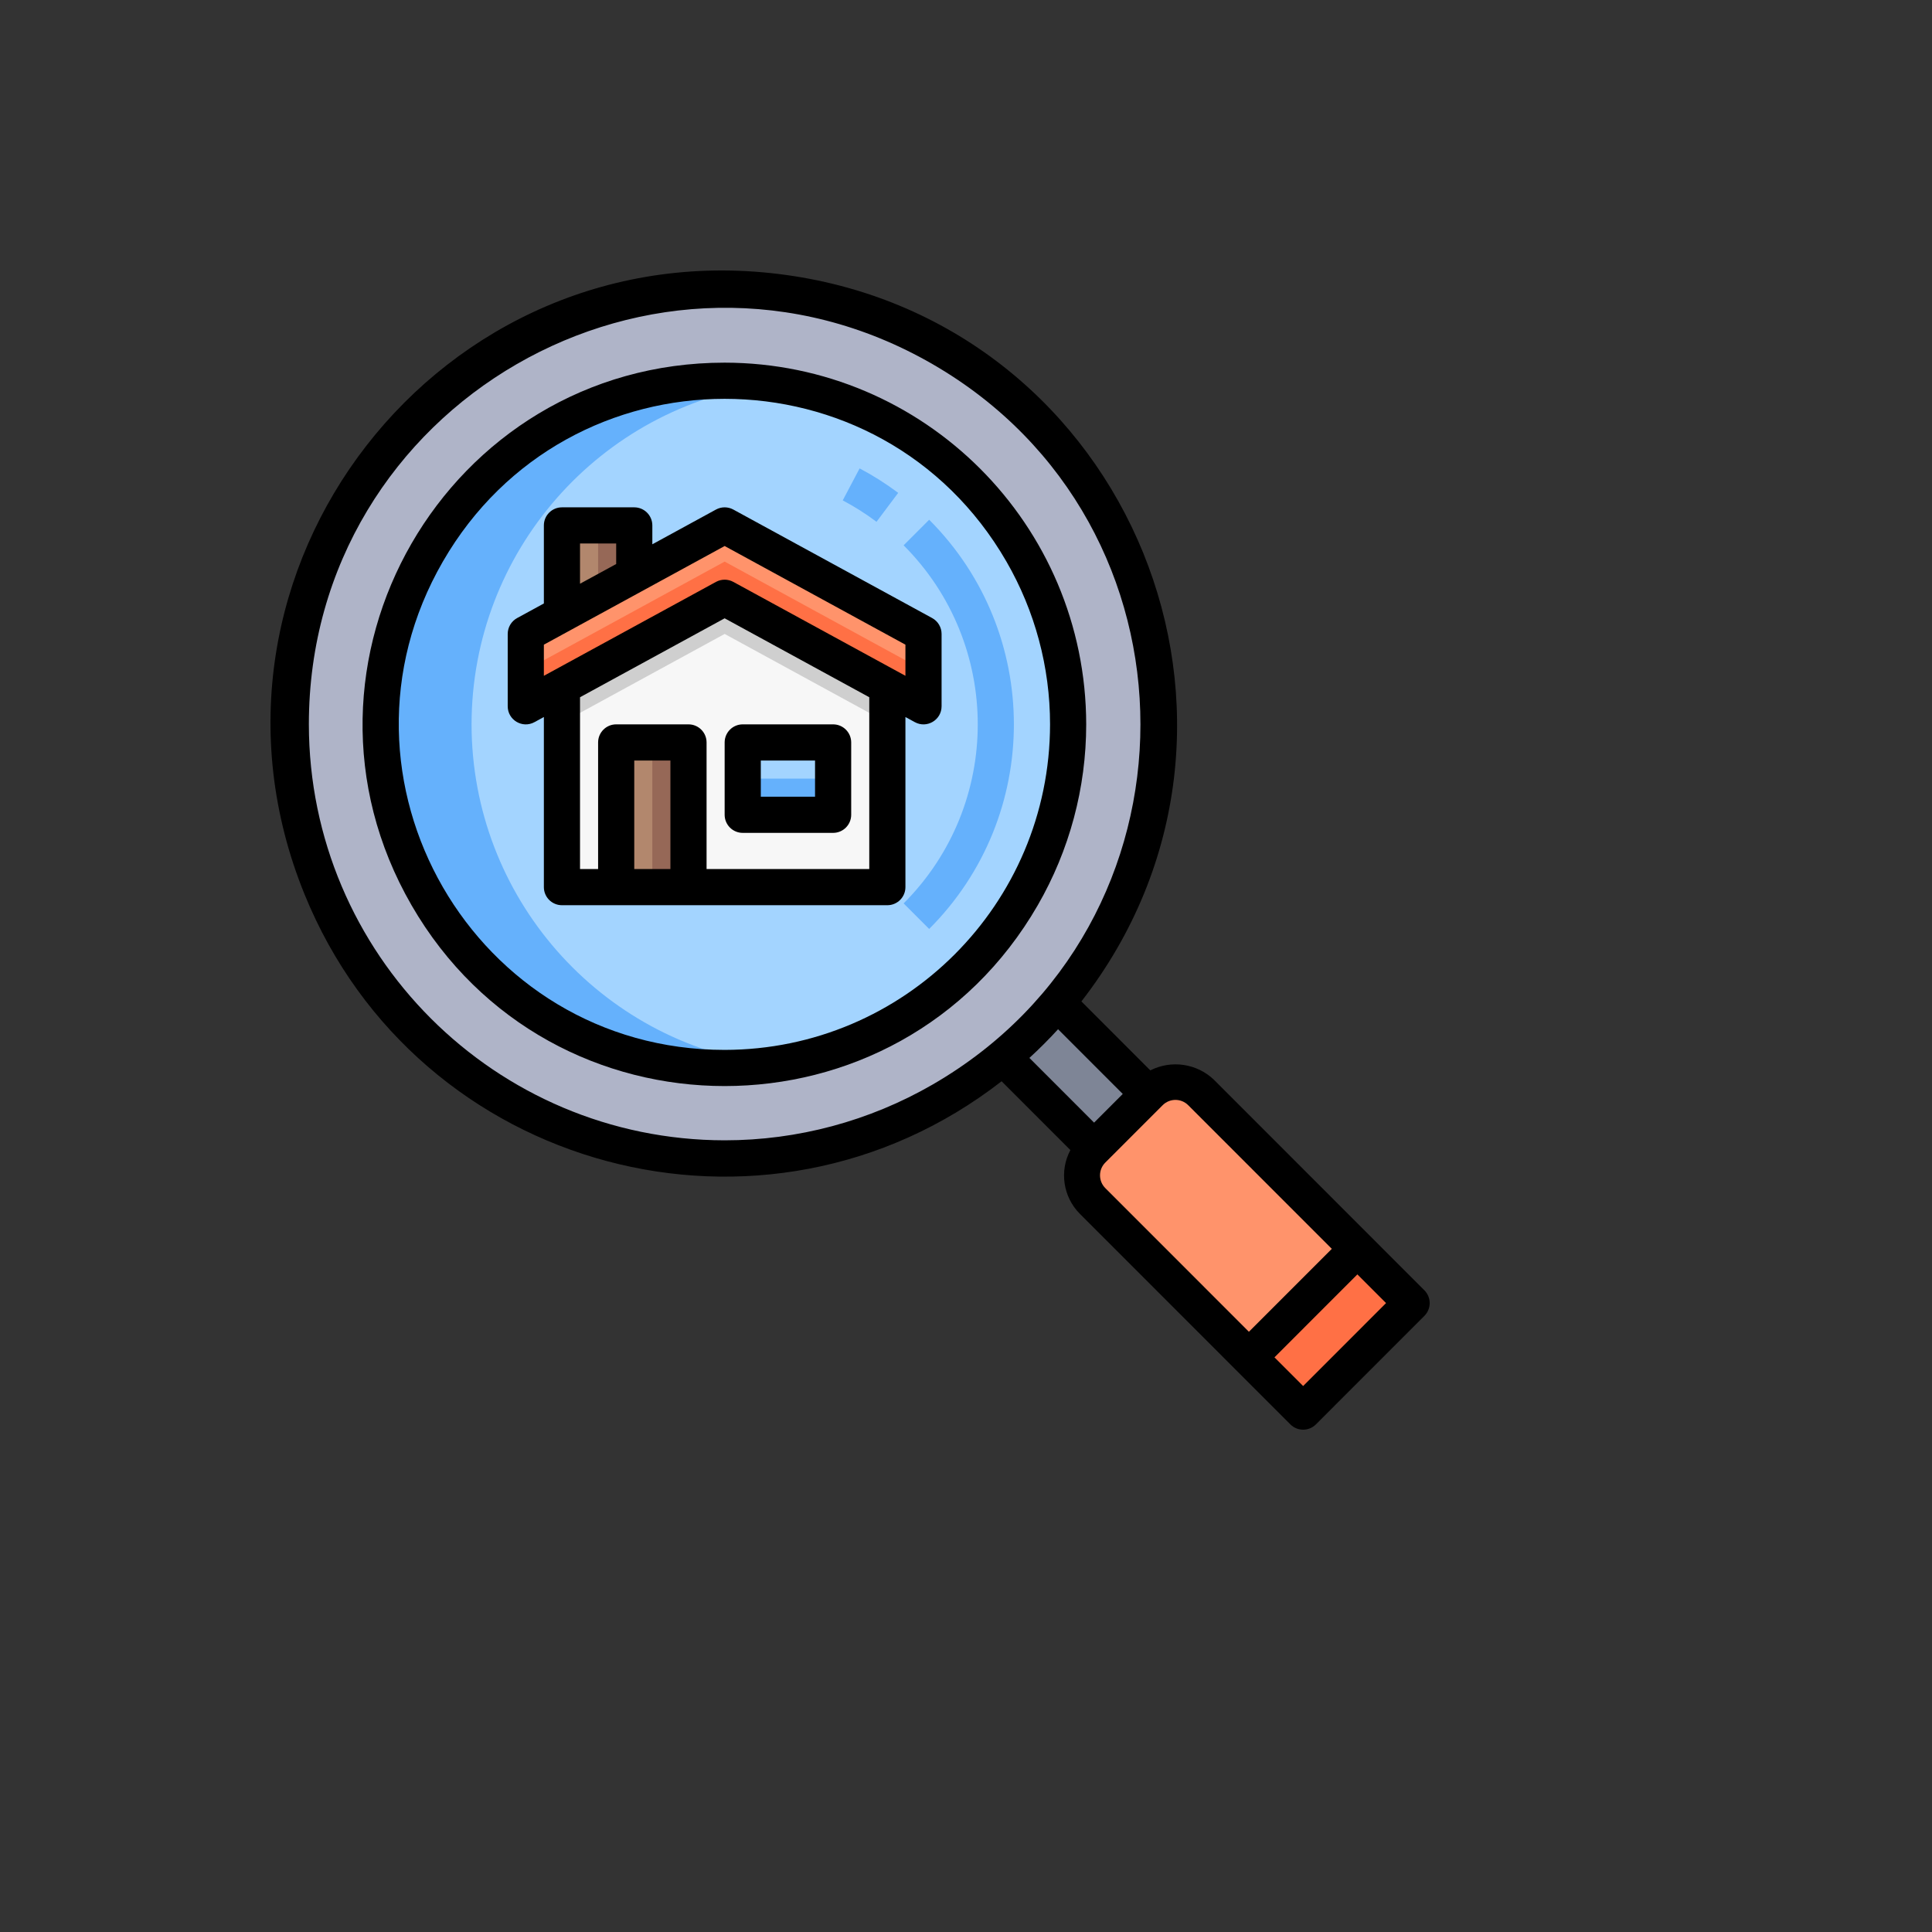 <svg xmlns="http://www.w3.org/2000/svg" version="1.1" xmlns:xlink="http://www.w3.org/1999/xlink" width="100%" height="100%" id="svgWorkerArea" viewBox="-25 -25 625 625" xmlns:idraw="https://idraw.muisca.co" style="background: white;"><rect x="-25" y="-25" width="625" height="625" fill="#333333" stroke="none"/><defs id="defsdoc"><pattern id="patternBool" x="0" y="0" width="10" height="10" patternUnits="userSpaceOnUse" patternTransform="rotate(35)"><circle cx="5" cy="5" r="4" style="stroke: none;fill: #ff000070;"></circle></pattern></defs><g id="fileImp-591798897" class="cosito"><path id="pathImp-917006109" class="grouped" style="fill:#ff7045" d="M379.02 414.102C379.02 414.102 414.107 379 414.107 379 414.107 379 431.653 396.553 431.653 396.553 431.653 396.553 396.565 431.655 396.565 431.655 396.565 431.655 379.02 414.102 379.02 414.102"></path><path id="pathImp-896632869" class="grouped" style="fill:#ff936b" d="M363.522 328.388C363.522 328.388 414.109 378.996 414.109 378.996 414.109 378.996 379.02 414.099 379.02 414.099 379.02 414.099 328.433 363.492 328.433 363.492 323.859 358.921 323.859 351.505 328.433 346.935 328.433 346.935 328.959 346.466 328.959 346.467 328.959 346.466 346.504 328.915 346.504 328.915 346.504 328.915 346.972 328.388 346.972 328.388 351.54 323.813 358.953 323.813 363.522 328.388 363.522 328.388 363.522 328.388 363.522 328.388"></path><path id="pathImp-517131870" class="grouped" style="fill:#7e8596" d="M346.504 328.915C346.504 328.915 328.959 346.466 328.959 346.467 328.959 346.466 299.485 316.98 299.485 316.98 305.848 311.668 311.719 305.793 317.029 299.428 317.029 299.428 346.504 328.915 346.504 328.915"></path><path id="pathImp-709370235" class="grouped" style="fill:#afb4c8" d="M317.029 299.428C311.719 305.793 305.848 311.668 299.485 316.98 216.586 386.401 89.654 340.012 71.008 233.48 52.361 126.948 155.984 40.171 257.529 77.282 348.955 110.695 379.507 224.761 317.029 299.428 317.029 299.428 317.029 299.428 317.029 299.428M320.538 209.33C320.538 123.758 227.942 70.276 153.865 113.062 79.789 155.847 79.789 262.812 153.865 305.598 170.757 315.354 189.918 320.49 209.423 320.49 270.79 320.49 320.538 270.722 320.538 209.33 320.538 209.33 320.538 209.33 320.538 209.33"></path><path id="circleImp-899432521" class="grouped" style="fill:#a3d4ff" d="M98.308 209.33C98.308 147.915 148.034 98.169 209.423 98.169 270.812 98.169 320.538 147.915 320.538 209.33 320.538 270.744 270.812 320.49 209.423 320.49 148.034 320.49 98.308 270.744 98.308 209.33 98.308 209.33 98.308 209.33 98.308 209.33"></path><path id="pathImp-850263660" class="grouped" style="fill:#65b1fc" d="M127.549 209.33C127.601 153.631 168.851 106.569 224.043 99.24 139.331 87.392 73.565 171.728 105.665 251.046 124.787 298.294 173.581 326.477 224.043 319.42 168.851 312.091 127.601 265.029 127.549 209.33 127.549 209.33 127.549 209.33 127.549 209.33M275.583 275.517C275.583 275.517 267.32 267.25 267.32 267.25 299.298 235.262 299.298 183.397 267.32 151.409 267.32 151.409 275.589 143.137 275.589 143.137 312.125 179.692 312.125 238.956 275.589 275.511 275.589 275.511 275.583 275.517 275.583 275.517M258.548 143.804C255.095 141.208 251.441 138.89 247.623 136.871 247.623 136.871 253.085 126.527 253.085 126.527 257.447 128.833 261.62 131.479 265.565 134.443 265.565 134.443 258.548 143.804 258.548 143.804"></path><path id="pathImp-72717210" class="grouped" style="fill:#b2876d" d="M174.334 215.18C174.334 215.18 197.727 215.18 197.727 215.18 197.727 215.18 197.727 261.985 197.727 261.985 197.727 261.985 174.334 261.985 174.334 261.985 174.334 261.985 174.334 215.18 174.334 215.18"></path><path id="pathImp-937732485" class="grouped" style="fill:#966857" d="M186.03 215.18C186.03 215.18 197.727 215.18 197.727 215.18 197.727 215.18 197.727 261.985 197.727 261.985 197.727 261.985 186.03 261.985 186.03 261.985 186.03 261.985 186.03 215.18 186.03 215.18M180.182 144.974C180.182 144.974 180.182 160.946 180.182 160.946 180.182 160.946 156.79 173.7 156.79 173.7 156.79 173.7 156.79 144.974 156.79 144.974 156.79 144.974 180.182 144.974 180.182 144.974 180.182 144.974 180.182 144.974 180.182 144.974"></path><path id="pathImp-458711098" class="grouped" style="fill:#b2876d" d="M168.486 144.974C168.486 144.974 156.79 144.974 156.79 144.974 156.79 144.974 156.79 173.7 156.79 173.7 156.79 173.7 168.486 167.323 168.486 167.323 168.486 167.323 168.486 144.974 168.486 144.974 168.486 144.974 168.486 144.974 168.486 144.974"></path><path id="pathImp-913401892" class="grouped" style="fill:#a3d4ff" d="M215.271 215.18C215.271 215.18 244.512 215.18 244.512 215.18 244.512 215.18 244.512 238.582 244.512 238.583 244.512 238.582 215.271 238.582 215.271 238.583 215.271 238.582 215.271 215.18 215.271 215.18"></path><path id="pathImp-524890912" class="grouped" style="fill:#65b1fc" d="M215.271 226.881C215.271 226.881 244.512 226.881 244.512 226.881 244.512 226.881 244.512 238.582 244.512 238.583 244.512 238.582 215.271 238.582 215.271 238.583 215.271 238.582 215.271 226.881 215.271 226.881"></path><path id="pathImp-713887792" class="grouped" style="fill:#f7f7f7" d="M244.512 215.18C244.512 215.18 215.271 215.18 215.271 215.18 215.271 215.18 215.271 238.582 215.271 238.583 215.271 238.582 244.512 238.582 244.512 238.583 244.512 238.582 244.512 215.18 244.512 215.18M262.057 197.102C262.057 197.102 262.057 261.985 262.057 261.985 262.057 261.985 197.727 261.985 197.727 261.985 197.727 261.985 197.727 215.18 197.727 215.18 197.727 215.18 174.334 215.18 174.334 215.18 174.334 215.18 174.334 261.985 174.334 261.985 174.334 261.985 156.79 261.985 156.79 261.985 156.79 261.985 156.79 197.102 156.79 197.102 156.79 197.102 209.423 168.376 209.423 168.376 209.423 168.376 262.057 197.102 262.057 197.102"></path><path id="pathImp-420255941" class="grouped" style="fill:#cfcfcf" d="M209.423 168.376C209.423 168.376 156.79 197.102 156.79 197.102 156.79 197.102 156.79 208.803 156.79 208.803 156.79 208.803 209.423 180.077 209.423 180.077 209.423 180.077 262.057 208.803 262.057 208.803 262.057 208.803 262.057 197.102 262.057 197.102 262.057 197.102 209.423 168.376 209.423 168.376 209.423 168.376 209.423 168.376 209.423 168.376"></path><path id="pathImp-223213063" class="grouped" style="fill:#ff936b" d="M180.182 160.946C180.182 160.946 209.423 144.974 209.423 144.974 209.423 144.974 273.753 180.077 273.753 180.077 273.753 180.077 273.753 203.479 273.753 203.479 273.753 203.479 262.057 197.102 262.057 197.102 262.057 197.102 209.423 168.376 209.423 168.376 209.423 168.376 156.79 197.102 156.79 197.102 156.79 197.102 145.093 203.479 145.093 203.479 145.093 203.479 145.093 180.077 145.093 180.077 145.093 180.077 156.79 173.7 156.79 173.7 156.79 173.7 180.182 160.946 180.182 160.946 180.182 160.946 180.182 160.946 180.182 160.946"></path><path id="pathImp-5691448" class="grouped" style="fill:#ff7045" d="M209.423 156.675C209.423 156.675 156.79 185.401 156.79 185.401 156.79 185.401 145.093 191.778 145.093 191.778 145.093 191.778 145.093 203.479 145.093 203.479 145.093 203.479 156.79 197.102 156.79 197.102 156.79 197.102 209.423 168.376 209.423 168.376 209.423 168.376 262.057 197.102 262.057 197.102 262.057 197.102 273.753 203.479 273.753 203.479 273.753 203.479 273.753 191.778 273.753 191.778 273.753 191.778 262.057 185.401 262.057 185.401 262.057 185.401 209.423 156.675 209.423 156.675 209.423 156.675 209.423 156.675 209.423 156.675"></path><path id="pathImp-903292759" class="grouped" d="M209.423 92.319C119.385 92.319 63.111 189.828 108.13 267.835 153.149 345.842 265.697 345.842 310.716 267.835 320.982 250.047 326.386 229.869 326.386 209.33 326.312 144.737 273.989 92.393 209.423 92.319 209.423 92.319 209.423 92.319 209.423 92.319M209.423 314.64C128.389 314.64 77.742 226.881 118.259 156.675 158.776 86.468 260.07 86.468 300.587 156.675 309.826 172.684 314.69 190.844 314.69 209.33 314.622 267.462 267.532 314.572 209.423 314.64 209.423 314.64 209.423 314.64 209.423 314.64"></path><path id="pathImp-486955357" class="grouped" d="M435.788 392.411C435.788 392.411 367.663 324.258 367.663 324.258 362.139 319.016 353.917 317.819 347.13 321.268 347.13 321.268 324.831 298.96 324.831 298.96 393.993 209.89 340.838 79.318 229.15 63.932 117.463 48.547 31.009 159.885 73.534 264.342 110.129 354.233 222.397 384.328 299.017 324.784 299.017 324.784 321.269 347.046 321.269 347.046 317.665 353.832 318.892 362.175 324.298 367.634 324.298 367.634 392.43 435.787 392.43 435.787 394.713 438.071 398.415 438.071 400.699 435.787 400.699 435.787 435.788 400.684 435.788 400.684 438.071 398.399 438.071 394.695 435.788 392.411 435.788 392.411 435.788 392.411 435.788 392.411M74.915 209.33C74.915 105.743 187.005 41.002 276.677 92.795 366.348 144.588 366.348 274.071 276.677 325.864 256.229 337.675 233.034 343.892 209.423 343.892 135.171 343.809 74.999 283.612 74.915 209.33 74.915 209.33 74.915 209.33 74.915 209.33M317.286 307.958C317.286 307.958 338.211 328.892 338.211 328.892 338.211 328.892 328.936 338.171 328.936 338.171 328.936 338.171 308.011 317.237 308.011 317.237 311.24 314.281 314.331 311.188 317.286 307.958 317.286 307.958 317.286 307.958 317.286 307.958M332.568 351.083C332.568 351.083 351.118 332.531 351.118 332.531 353.402 330.247 357.104 330.247 359.387 332.531 359.387 332.531 405.839 378.996 405.839 378.996 405.839 378.996 379.02 405.826 379.02 405.826 379.02 405.826 332.574 359.361 332.574 359.361 330.285 357.078 330.282 353.37 332.568 351.083 332.568 351.083 332.568 351.083 332.568 351.083M396.564 423.378C396.564 423.378 387.289 414.099 387.289 414.099 387.289 414.099 414.109 387.268 414.109 387.268 414.109 387.268 423.384 396.547 423.384 396.547 423.384 396.547 396.564 423.378 396.564 423.378"></path><path id="pathImp-576768521" class="grouped" d="M276.554 174.94C276.554 174.94 212.224 139.837 212.224 139.837 210.478 138.884 208.368 138.884 206.622 139.837 206.622 139.837 186.03 151.076 186.03 151.076 186.03 151.076 186.03 144.974 186.03 144.974 186.03 141.742 183.412 139.123 180.182 139.123 180.182 139.123 156.79 139.123 156.79 139.123 153.56 139.123 150.941 141.742 150.941 144.974 150.941 144.974 150.941 170.219 150.941 170.219 150.941 170.219 142.292 174.94 142.292 174.94 140.414 175.966 139.245 177.936 139.245 180.077 139.245 180.077 139.245 203.479 139.245 203.479 139.245 207.921 143.997 210.744 147.895 208.616 147.895 208.616 150.941 206.954 150.941 206.954 150.941 206.954 150.941 261.985 150.941 261.985 150.941 265.216 153.56 267.835 156.79 267.835 156.79 267.835 262.057 267.835 262.057 267.835 265.286 267.835 267.905 265.216 267.905 261.985 267.905 261.985 267.905 206.954 267.905 206.954 267.905 206.954 270.952 208.616 270.952 208.616 274.849 210.744 279.601 207.921 279.601 203.479 279.601 203.479 279.601 180.077 279.601 180.077 279.601 177.936 278.433 175.966 276.554 174.94 276.554 174.94 276.554 174.94 276.554 174.94M162.638 150.824C162.638 150.824 174.334 150.824 174.334 150.824 174.334 150.824 174.334 157.459 174.334 157.459 174.334 157.459 162.638 163.836 162.638 163.836 162.638 163.836 162.638 150.824 162.638 150.824M180.182 256.134C180.182 256.134 180.182 221.031 180.182 221.031 180.182 221.031 191.879 221.031 191.879 221.031 191.879 221.031 191.879 256.134 191.879 256.134 191.879 256.134 180.182 256.134 180.182 256.134M256.208 256.134C256.208 256.134 203.575 256.134 203.575 256.134 203.575 256.134 203.575 215.18 203.575 215.18 203.575 211.949 200.957 209.33 197.727 209.33 197.727 209.33 174.334 209.33 174.334 209.33 171.104 209.33 168.486 211.949 168.486 215.18 168.486 215.18 168.486 256.134 168.486 256.134 168.486 256.134 162.638 256.134 162.638 256.134 162.638 256.134 162.638 200.554 162.638 200.554 162.638 200.554 209.423 175.022 209.423 175.022 209.423 175.022 256.208 200.554 256.208 200.554 256.208 200.554 256.208 256.134 256.208 256.134M267.905 193.621C267.905 193.621 212.224 163.239 212.224 163.239 210.478 162.286 208.368 162.286 206.622 163.239 206.622 163.239 150.941 193.621 150.941 193.621 150.941 193.621 150.941 183.552 150.941 183.552 150.941 183.552 209.423 151.637 209.423 151.637 209.423 151.637 267.905 183.552 267.905 183.552 267.905 183.552 267.905 193.621 267.905 193.621"></path><path id="pathImp-985930332" class="grouped" d="M209.423 238.583C209.423 241.814 212.041 244.433 215.271 244.433 215.271 244.433 244.512 244.433 244.512 244.433 247.742 244.433 250.36 241.814 250.36 238.583 250.36 238.582 250.36 215.18 250.36 215.18 250.36 211.949 247.742 209.33 244.512 209.33 244.512 209.33 215.271 209.33 215.271 209.33 212.041 209.33 209.423 211.949 209.423 215.18 209.423 215.18 209.423 238.582 209.423 238.583M221.119 221.031C221.119 221.031 238.664 221.031 238.664 221.031 238.664 221.031 238.664 232.732 238.664 232.732 238.664 232.732 221.119 232.732 221.119 232.732 221.119 232.732 221.119 221.031 221.119 221.031"></path></g></svg>